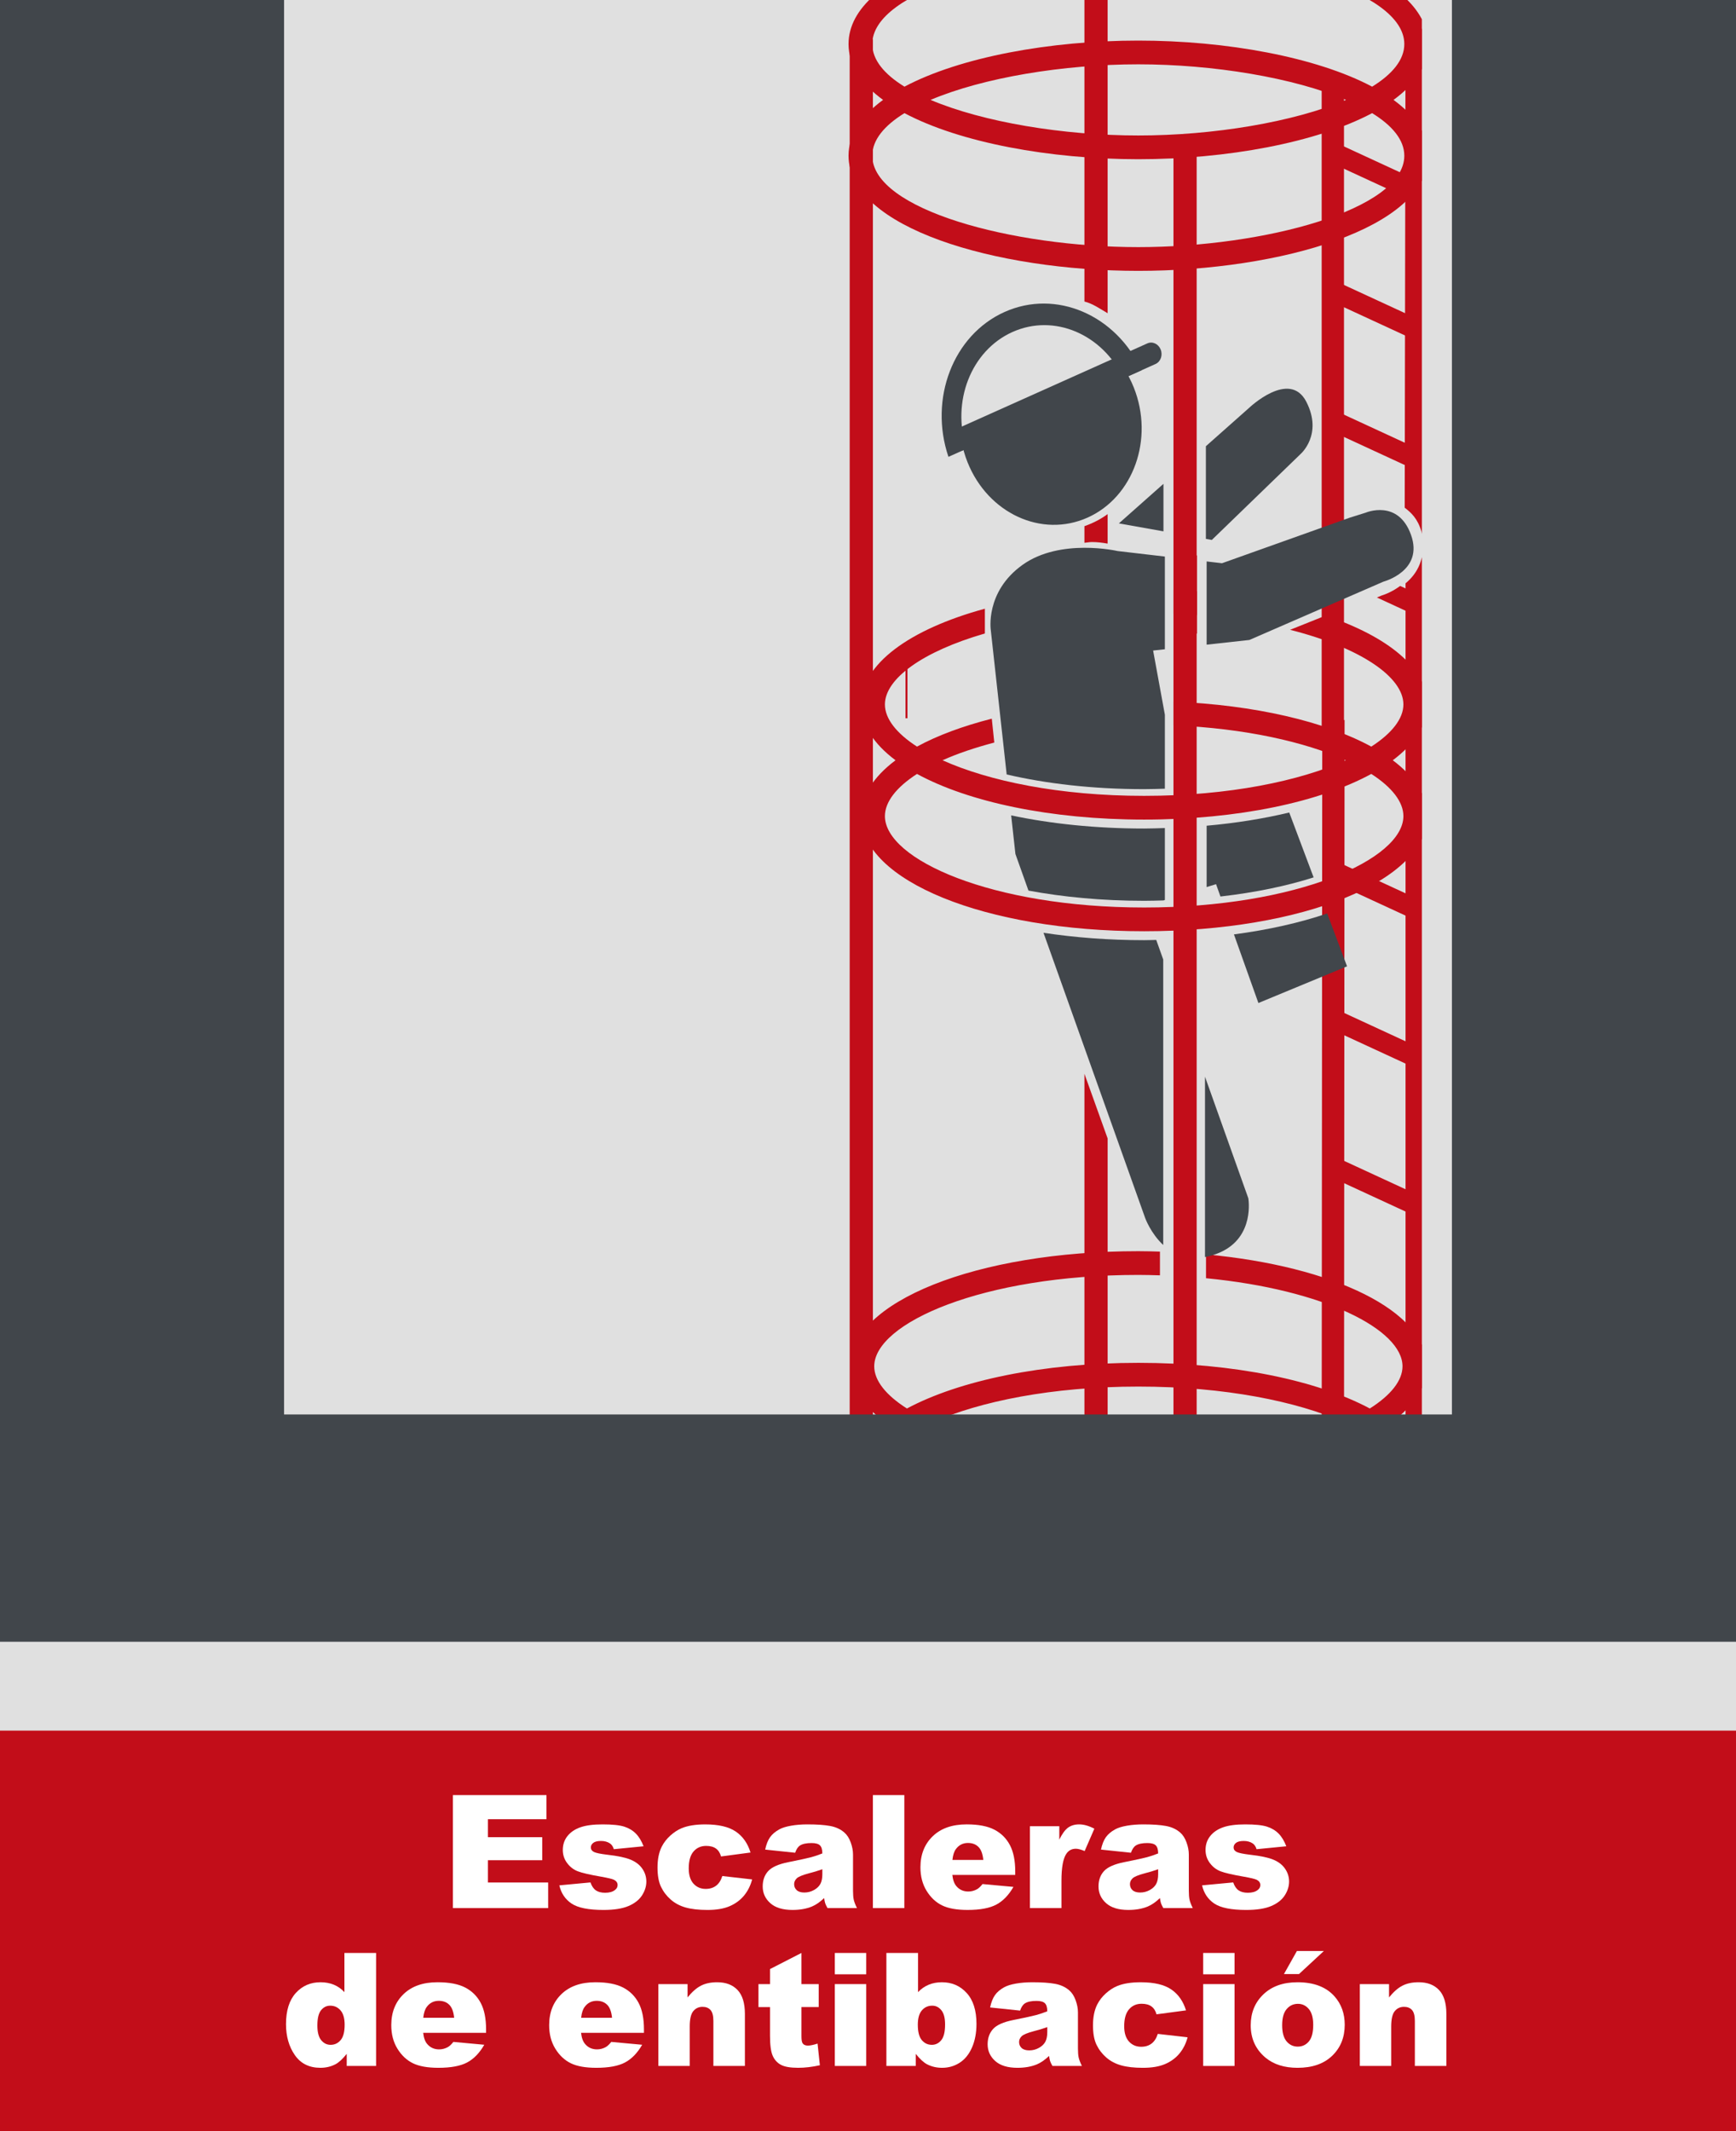 <?xml version="1.0" encoding="UTF-8"?>
<svg id="uuid-ea242e2f-0519-462e-81ac-9b84bb7b28d9" data-name="Ebene 1" xmlns="http://www.w3.org/2000/svg" xmlns:xlink="http://www.w3.org/1999/xlink" viewBox="0 0 220 270">
  <rect x="0" y="0" width="220" height="270" fill="#808080" stroke="none"/>
  <defs>
    <style>
      .uuid-1c06f043-111c-4b03-b0ea-a5d232f7c5d5 {
        fill: #c20d19;
      }

      .uuid-1c06f043-111c-4b03-b0ea-a5d232f7c5d5, .uuid-2490f0cc-3534-4c04-a5a1-72f0e2b4d339, .uuid-8269ffa5-8373-4e8c-86aa-d47466d72f43, .uuid-f9886c06-4906-4053-a67d-c56d8c73f510, .uuid-4b33040a-ef4c-45d2-94c3-a98632e4ec03 {
        stroke-width: 0px;
      }

      .uuid-2490f0cc-3534-4c04-a5a1-72f0e2b4d339, .uuid-0062898b-aa6f-4163-bedb-de19d637c502 {
        fill: none;
      }

      .uuid-8269ffa5-8373-4e8c-86aa-d47466d72f43 {
        fill: #e0e0e0;
      }

      .uuid-0062898b-aa6f-4163-bedb-de19d637c502 {
        stroke: #c20d19;
        stroke-width: .25px;
      }

      .uuid-df66fcc3-c231-4930-8b63-6deb2266e4de {
        clip-path: url(#uuid-ecd15b7a-e3c7-419a-a72c-036d4071ac4a);
      }

      .uuid-c3cb3f3b-e2a9-4080-bb24-64adeb3dd55c {
        clip-path: url(#uuid-18577370-083b-452a-9e27-ed55852419bf);
      }

      .uuid-b9afd329-354c-4125-8ccd-9ec4d3930ff7 {
        clip-path: url(#uuid-73c27459-af18-4451-9164-d49dc8c1d6e0);
      }

      .uuid-30973133-53b8-4b56-8167-00418b4fade4 {
        clip-path: url(#uuid-89917259-8769-4413-b068-f18c37a7d85d);
      }

      .uuid-7482fc48-83e2-4c18-8415-b761254f61ef {
        clip-path: url(#uuid-23e95539-bd01-450b-ba33-cf72ef845f58);
      }

      .uuid-f9886c06-4906-4053-a67d-c56d8c73f510 {
        fill: #41464b;
      }

      .uuid-3c01a208-3aac-44f0-b2b5-8f8fc04f36b7 {
        clip-path: url(#uuid-9352282d-2d52-4041-9799-8bf5a42aacd5);
      }

      .uuid-79a03ee2-8f88-465b-917c-f0ccdabaf75a {
        clip-path: url(#uuid-b43207cc-841f-4634-a1b5-455cd49f1fa6);
      }

      .uuid-4b33040a-ef4c-45d2-94c3-a98632e4ec03 {
        fill: #fff;
      }

      .uuid-1b08db51-310d-48ef-ae73-b7c68dfd2d3b {
        clip-path: url(#uuid-5dd07230-9a47-4a41-a7bb-9eb575e7c174);
      }

      .uuid-d663422b-3aca-4755-b699-2cecd09b4e4c {
        clip-path: url(#uuid-ef131cb0-e73f-47fc-819b-06dfe081a01c);
      }
    </style>
    <clipPath id="uuid-ef131cb0-e73f-47fc-819b-06dfe081a01c">
      <rect class="uuid-2490f0cc-3534-4c04-a5a1-72f0e2b4d339" width="220" height="270"/>
    </clipPath>
    <clipPath id="uuid-23e95539-bd01-450b-ba33-cf72ef845f58">
      <rect class="uuid-2490f0cc-3534-4c04-a5a1-72f0e2b4d339" x="107.534" width="72.656" height="201.468"/>
    </clipPath>
    <clipPath id="uuid-5dd07230-9a47-4a41-a7bb-9eb575e7c174">
      <rect class="uuid-2490f0cc-3534-4c04-a5a1-72f0e2b4d339" width="220" height="270"/>
    </clipPath>
    <clipPath id="uuid-9352282d-2d52-4041-9799-8bf5a42aacd5">
      <rect class="uuid-2490f0cc-3534-4c04-a5a1-72f0e2b4d339" x="107.534" width="72.656" height="201.468"/>
    </clipPath>
    <clipPath id="uuid-18577370-083b-452a-9e27-ed55852419bf">
      <rect class="uuid-2490f0cc-3534-4c04-a5a1-72f0e2b4d339" x="107.534" width="72.656" height="201.468"/>
    </clipPath>
    <clipPath id="uuid-b43207cc-841f-4634-a1b5-455cd49f1fa6">
      <rect class="uuid-2490f0cc-3534-4c04-a5a1-72f0e2b4d339" width="220" height="270"/>
    </clipPath>
    <clipPath id="uuid-ecd15b7a-e3c7-419a-a72c-036d4071ac4a">
      <rect class="uuid-2490f0cc-3534-4c04-a5a1-72f0e2b4d339" x="107.534" width="72.656" height="201.468"/>
    </clipPath>
    <clipPath id="uuid-89917259-8769-4413-b068-f18c37a7d85d">
      <rect class="uuid-2490f0cc-3534-4c04-a5a1-72f0e2b4d339" width="220" height="270"/>
    </clipPath>
    <clipPath id="uuid-73c27459-af18-4451-9164-d49dc8c1d6e0">
      <rect class="uuid-2490f0cc-3534-4c04-a5a1-72f0e2b4d339" x="107.534" width="72.656" height="201.468"/>
    </clipPath>
  </defs>
  <g class="uuid-d663422b-3aca-4755-b699-2cecd09b4e4c">
    <rect class="uuid-8269ffa5-8373-4e8c-86aa-d47466d72f43" width="220" height="226.3"/>
    <rect class="uuid-1c06f043-111c-4b03-b0ea-a5d232f7c5d5" y="219.26" width="220" height="50.74"/>
    <g class="uuid-7482fc48-83e2-4c18-8415-b761254f61ef">
      <path class="uuid-1c06f043-111c-4b03-b0ea-a5d232f7c5d5" d="M180.802,173.106c0-6.996-11.753-12.681-27.967-14.184v3.021c15.013,1.446,24.903,6.522,24.903,11.163,0,1.792-1.472,3.652-4.144,5.342-6.608-3.535-17.19-5.785-29.33-5.785s-22.722,2.25-29.329,5.785c-2.672-1.69-4.145-3.55-4.145-5.342,0-5.478,13.747-11.581,33.474-11.581.93,0,1.832.026,2.735.053v-3.006c-.906-.026-1.81-.054-2.735-.054-20.489,0-36.538,6.408-36.538,14.588,0,2.583,1.601,4.989,4.435,7.073-2.834,2.083-4.435,4.49-4.435,7.073,0,8.18,16.049,14.588,36.538,14.588s36.538-6.408,36.538-14.588c0-2.583-1.6-4.99-4.435-7.073,2.835-2.084,4.435-4.49,4.435-7.073M170.298,180.179c-5.936,2.619-15.059,4.508-26.034,4.508s-20.098-1.889-26.034-4.508c5.936-2.62,15.06-4.509,26.034-4.509s20.098,1.889,26.034,4.509M177.738,187.252c0,5.477-13.747,11.58-33.474,11.58s-33.474-6.103-33.474-11.58c0-1.793,1.473-3.653,4.145-5.343,6.607,3.536,17.189,5.786,29.329,5.786s22.722-2.25,29.33-5.786c2.672,1.69,4.144,3.55,4.144,5.343"/>
    </g>
    <g class="uuid-1b08db51-310d-48ef-ae73-b7c68dfd2d3b">
      <path class="uuid-1c06f043-111c-4b03-b0ea-a5d232f7c5d5" d="M140.368,131.302v-11.487h-2.94v12.058l2.94-.571ZM137.428,98.243h2.94v-7.138c-.644.114-1.3.199-1.977.199-.33,0-.64-.069-.963-.097v7.036ZM138.391,68.672c.677,0,1.333.086,1.977.2v-3.738c-.891.652-1.879,1.158-2.94,1.528v2.107c.323-.027.633-.097.963-.097M137.428,136.042v51.688h2.94v-43.493l-2.94-8.195Z"/>
    </g>
    <g class="uuid-3c01a208-3aac-44f0-b2b5-8f8fc04f36b7">
      <path class="uuid-1c06f043-111c-4b03-b0ea-a5d232f7c5d5" d="M140.368,39.687V-7.319h-2.94v45.52c1.049.26,2.029.956,2.94,1.486"/>
      <path class="uuid-1c06f043-111c-4b03-b0ea-a5d232f7c5d5" d="M144.254-5.996c-15.946,0-33.713,4.756-33.713,11.581,0,1.998,1.523,3.819,4.079,5.395,7.074-3.751,18.473-5.838,29.634-5.838s22.56,2.087,29.634,5.838c2.554-1.576,4.078-3.397,4.078-5.395,0-6.825-17.767-11.581-33.712-11.581M117.928,12.657c6.651,2.815,16.812,4.508,26.326,4.508s19.675-1.693,26.325-4.508c-6.65-2.815-16.812-4.508-26.325-4.508s-19.675,1.693-26.326,4.508M114.62,14.334c-2.556,1.576-4.079,3.397-4.079,5.396,0,6.824,17.767,11.58,33.713,11.58s33.712-4.756,33.712-11.58c0-1.999-1.524-3.82-4.078-5.396-7.074,3.752-18.473,5.838-29.634,5.838s-22.56-2.086-29.634-5.838M144.254,34.317c-18.05,0-36.72-5.457-36.72-14.587,0-2.693,1.623-5.065,4.375-7.073-2.752-2.007-4.375-4.38-4.375-7.072,0-9.131,18.67-14.588,36.72-14.588s36.719,5.457,36.719,14.588c0,2.692-1.622,5.065-4.374,7.072,2.752,2.008,4.374,4.38,4.374,7.073,0,9.13-18.669,14.587-36.719,14.587"/>
    </g>
    <rect class="uuid-1c06f043-111c-4b03-b0ea-a5d232f7c5d5" x="107.68" y="4.957" width="2.94" height="181.632"/>
    <g class="uuid-c3cb3f3b-e2a9-4080-bb24-64adeb3dd55c">
      <path class="uuid-1c06f043-111c-4b03-b0ea-a5d232f7c5d5" d="M180.817,186.568V3.652h-2.695l-.107,60.67c.801.618,1.644,1.357,2.125,3.047.705,3.32-.571,5.342-2.018,6.534v112.665h2.695Z"/>
    </g>
    <path class="uuid-1c06f043-111c-4b03-b0ea-a5d232f7c5d5" d="M170.322,93.822V10.353h-2.829v84.407l2.829-.938ZM167.568,92.399l-.075,92.781h2.829l.075-93.972-2.829,1.191Z"/>
    <polygon class="uuid-1c06f043-111c-4b03-b0ea-a5d232f7c5d5" points="168.625 20.596 169.177 18.026 180.028 23.037 179.477 25.607 168.625 20.596"/>
    <polygon class="uuid-1c06f043-111c-4b03-b0ea-a5d232f7c5d5" points="168.625 38.145 169.177 35.574 180.028 40.586 179.477 43.156 168.625 38.145"/>
    <polygon class="uuid-1c06f043-111c-4b03-b0ea-a5d232f7c5d5" points="168.625 54.578 169.177 52.008 180.028 57.019 179.477 59.589 168.625 54.578"/>
    <g class="uuid-79a03ee2-8f88-465b-917c-f0ccdabaf75a">
      <path class="uuid-1c06f043-111c-4b03-b0ea-a5d232f7c5d5" d="M174.492,75.699l5.019,2.318.552-2.57-2.624-1.212c-1.198.895-2.357,1.216-2.357,1.216l-.59.248Z"/>
    </g>
    <polygon class="uuid-1c06f043-111c-4b03-b0ea-a5d232f7c5d5" points="168.625 111.618 169.177 109.048 180.028 114.059 179.477 116.629 168.625 111.618"/>
    <polygon class="uuid-1c06f043-111c-4b03-b0ea-a5d232f7c5d5" points="168.625 130.365 169.177 127.795 180.028 132.806 179.477 135.376 168.625 130.365"/>
    <polygon class="uuid-1c06f043-111c-4b03-b0ea-a5d232f7c5d5" points="168.625 149.111 169.177 146.541 180.028 151.552 179.477 154.122 168.625 149.111"/>
    <g class="uuid-df66fcc3-c231-4930-8b63-6deb2266e4de">
      <path class="uuid-f9886c06-4906-4053-a67d-c56d8c73f510" d="M178.817,67.77c-1.632-4.575-5.741-2.819-5.741-2.819l-2.01.63-16.203,5.777-1.948-.228v10.545l5.415-.595,17-7.393s5.118-1.343,3.487-5.917M144.996,99.981c.895,0,1.757-.032,2.626-.057v-9.372l-1.489-8.132,1.489-.163v-11.745l-5.996-.7s-7.247-1.678-12.04,1.75c-4.794,3.427-4.021,8.309-4.021,8.309l2.008,18.248c4.93,1.149,10.831,1.862,17.423,1.862M132.242,118.18l12.885,36.141s.695,1.93,2.287,3.412v-36.166l-.885-2.483c-.513.009-1.014.031-1.533.031-4.521,0-8.803-.339-12.754-.935M158.196,151.809l-5.489-15.397v22.85c.602-.114,1.233-.29,1.918-.594,4.439-1.971,3.571-6.859,3.571-6.859M156.375,118.382l3.1,8.694,11.234-4.649-2.518-6.698c-3.429,1.169-7.424,2.073-11.816,2.653M166.473,111.16l-3.089-8.219c-3.195.764-6.703,1.338-10.469,1.672v7.773l1.192-.368.558,1.565c4.477-.512,8.465-1.356,11.808-2.423M147.622,114.023v-9.115c-.872.025-1.735.062-2.626.062-6.136,0-11.852-.606-16.853-1.667l.538,4.889,1.654,4.64c4.326.806,9.253,1.294,14.661,1.294.833,0,1.639-.026,2.449-.048l.177-.055Z"/>
    </g>
    <g class="uuid-30973133-53b8-4b56-8167-00418b4fade4">
      <path class="uuid-f9886c06-4906-4053-a67d-c56d8c73f510" d="M165.549,50.904c-2.125-4.14-7.271.787-7.271.787l-5.459,4.842v11.742l.752.134,11.245-10.884s2.866-2.463.733-6.621M147.443,61.3l-5.651,5.012,5.651,1.006v-6.018Z"/>
      <path class="uuid-f9886c06-4906-4053-a67d-c56d8c73f510" d="M121.834,55.826c.164.915.418,1.829.774,2.724,2.585,6.49,9.397,9.635,15.219,7.027,5.82-2.608,8.445-9.985,5.86-16.474-.356-.896-.796-1.726-1.301-2.489l-20.552,9.212Z"/>
      <path class="uuid-f9886c06-4906-4053-a67d-c56d8c73f510" d="M144.662,46.913c-3.227-7.012-10.828-10.314-17.358-7.387-6.53,2.927-9.597,11.011-7.109,18.353l2.288-1.025c-1.932-5.939.558-12.429,5.83-14.793,5.273-2.363,11.396.267,14.061,5.878l2.288-1.026Z"/>
      <path class="uuid-f9886c06-4906-4053-a67d-c56d8c73f510" d="M120.974,54.453c-.648.29-.938,1.109-.651,1.83.287.722,1.044,1.071,1.69.782l24.428-10.95c.646-.289.938-1.109.651-1.83-.287-.72-1.044-1.071-1.691-.78l-24.427,10.948Z"/>
    </g>
    <rect class="uuid-1c06f043-111c-4b03-b0ea-a5d232f7c5d5" x="148.711" y="18.669" width="2.94" height="174.827"/>
    <g class="uuid-b9afd329-354c-4125-8ccd-9ec4d3930ff7">
      <path class="uuid-1c06f043-111c-4b03-b0ea-a5d232f7c5d5" d="M180.857,89.249c0-4.585-4.972-8.602-12.863-11.257l-4.503,1.801c8.916,2.26,14.359,5.981,14.359,9.456,0,1.792-1.445,3.652-4.068,5.343-5.798-3.161-14.725-5.281-25.065-5.698v3.001c9.11.378,16.691,2.116,21.831,4.427-5.826,2.619-14.781,4.508-25.552,4.508s-19.726-1.889-25.551-4.508c1.868-.841,4.09-1.593,6.56-2.245-.09-.839-.201-1.89-.318-3.025-3.671.939-6.894,2.131-9.477,3.54-2.622-1.691-4.067-3.551-4.067-5.343,0-3.248,4.77-6.706,12.668-8.991v-3.138c-9.523,2.596-15.675,7.016-15.675,12.129,0,2.583,1.57,4.99,4.352,7.073-2.782,2.083-4.352,4.49-4.352,7.073,0,8.18,15.751,14.588,35.86,14.588s35.861-6.408,35.861-14.588c0-2.583-1.571-4.99-4.353-7.073,2.782-2.083,4.353-4.49,4.353-7.073M177.85,103.395c0,5.477-13.493,11.58-32.854,11.58s-32.853-6.103-32.853-11.58c0-1.793,1.445-3.652,4.067-5.343,6.485,3.536,16.871,5.786,28.786,5.786s22.302-2.25,28.786-5.786c2.623,1.691,4.068,3.55,4.068,5.343M151.687,74.911c-.978-.072-1.964-.135-2.97-.175v3.012c1.011.042,1.998.104,2.97.179v-3.016Z"/>
    </g>
    <rect class="uuid-1c06f043-111c-4b03-b0ea-a5d232f7c5d5" x="151.334" y="70.369" width=".353" height="9.903"/>
    <polygon class="uuid-f9886c06-4906-4053-a67d-c56d8c73f510" points="184 0 184 179.204 36 179.204 36 0 0 0 0 208 220 208 220 0 184 0"/>
    <line class="uuid-0062898b-aa6f-4163-bedb-de19d637c502" x1="114.875" y1="84" x2="114.875" y2="91"/>
    <g>
      <path class="uuid-4b33040a-ef4c-45d2-94c3-a98632e4ec03" d="M57.397,227.427h11.855v3.057h-7.422v2.275h6.885v2.92h-6.885v2.822h7.637v3.242h-12.07v-14.316Z"/>
      <path class="uuid-4b33040a-ef4c-45d2-94c3-a98632e4ec03" d="M70.884,238.862l3.945-.371c.163.469.391.804.684,1.006s.684.303,1.172.303c.534,0,.947-.113,1.24-.342.228-.168.342-.38.342-.633,0-.286-.149-.508-.449-.664-.215-.11-.784-.246-1.709-.409-1.38-.24-2.339-.463-2.876-.668s-.989-.551-1.357-1.039c-.368-.487-.552-1.044-.552-1.668,0-.684.198-1.271.596-1.767.397-.494.944-.863,1.641-1.106.696-.244,1.631-.366,2.803-.366,1.237,0,2.15.095,2.739.283s1.081.481,1.475.879.721.935.981,1.611l-3.77.371c-.098-.332-.261-.576-.488-.732-.312-.208-.69-.312-1.133-.312-.449,0-.776.08-.981.239s-.308.353-.308.58c0,.253.13.445.391.575s.827.247,1.699.351c1.321.149,2.305.358,2.949.625s1.138.646,1.479,1.141c.342.495.513,1.038.513,1.63,0,.599-.181,1.181-.542,1.746s-.931,1.017-1.709,1.352c-.778.334-1.838.502-3.179.502-1.895,0-3.244-.271-4.048-.811s-1.32-1.309-1.548-2.305Z"/>
      <path class="uuid-4b33040a-ef4c-45d2-94c3-a98632e4ec03" d="M91.538,237.681l3.779.43c-.208.788-.55,1.47-1.025,2.046s-1.082,1.023-1.821,1.343-1.678.479-2.817.479c-1.101,0-2.017-.103-2.749-.308-.732-.204-1.362-.536-1.89-.995-.527-.458-.94-.996-1.24-1.614s-.449-1.438-.449-2.459c0-1.066.183-1.955.547-2.664.267-.52.632-.986,1.094-1.399s.938-.721,1.426-.922c.774-.319,1.768-.479,2.979-.479,1.692,0,2.983.303,3.872.908s1.512,1.491,1.87,2.656l-3.74.498c-.117-.442-.33-.776-.64-1.001s-.725-.337-1.245-.337c-.657,0-1.189.235-1.597.707-.407.471-.61,1.185-.61,2.14,0,.852.202,1.498.605,1.939.403.442.918.663,1.543.663.521,0,.959-.134,1.313-.4s.62-.677.796-1.23Z"/>
      <path class="uuid-4b33040a-ef4c-45d2-94c3-a98632e4ec03" d="M100.767,234.731l-3.799-.4c.144-.664.35-1.187.62-1.567s.659-.711,1.167-.991c.364-.202.866-.358,1.504-.469s1.328-.166,2.07-.166c1.191,0,2.148.066,2.871.2s1.325.412,1.807.835c.339.293.605.708.801,1.245s.293,1.05.293,1.538v4.58c0,.488.031.871.093,1.147s.197.63.405,1.06h-3.73c-.149-.267-.247-.471-.293-.61s-.091-.359-.137-.659c-.521.501-1.038.859-1.553,1.074-.703.286-1.521.43-2.451.43-1.237,0-2.176-.286-2.817-.859s-.962-1.279-.962-2.119c0-.788.231-1.436.693-1.943s1.315-.886,2.559-1.133c1.491-.3,2.458-.51,2.9-.63s.911-.278,1.406-.474c0-.488-.101-.83-.303-1.025s-.557-.293-1.064-.293c-.651,0-1.14.104-1.465.312-.254.163-.459.469-.615.918ZM104.214,236.821c-.547.195-1.116.368-1.709.518-.808.215-1.318.427-1.533.635-.222.215-.332.459-.332.732,0,.312.109.568.327.767s.539.298.962.298c.442,0,.854-.107,1.235-.322s.651-.477.811-.786.239-.711.239-1.206v-.635Z"/>
      <path class="uuid-4b33040a-ef4c-45d2-94c3-a98632e4ec03" d="M110.62,227.427h3.984v14.316h-3.984v-14.316Z"/>
      <path class="uuid-4b33040a-ef4c-45d2-94c3-a98632e4ec03" d="M128.657,237.544h-7.969c.071.638.244,1.113.518,1.426.384.449.886.674,1.504.674.391,0,.762-.098,1.113-.293.215-.124.446-.342.693-.654l3.916.361c-.599,1.042-1.321,1.789-2.168,2.241s-2.061.679-3.643.679c-1.374,0-2.454-.193-3.242-.581s-1.44-1.003-1.958-1.846-.776-1.834-.776-2.974c0-1.621.52-2.933,1.558-3.936s2.473-1.504,4.302-1.504c1.484,0,2.656.225,3.516.674s1.514,1.101,1.963,1.953.674,1.963.674,3.33v.449ZM124.614,235.64c-.078-.769-.285-1.318-.62-1.65s-.776-.498-1.323-.498c-.632,0-1.136.251-1.514.752-.241.312-.394.778-.459,1.396h3.916Z"/>
      <path class="uuid-4b33040a-ef4c-45d2-94c3-a98632e4ec03" d="M130.522,231.372h3.721v1.699c.358-.735.728-1.242,1.108-1.519s.852-.415,1.411-.415c.586,0,1.228.183,1.924.547l-1.23,2.832c-.469-.195-.84-.293-1.113-.293-.521,0-.925.215-1.211.645-.41.605-.615,1.738-.615,3.398v3.477h-3.994v-10.371Z"/>
      <path class="uuid-4b33040a-ef4c-45d2-94c3-a98632e4ec03" d="M143.323,234.731l-3.799-.4c.144-.664.35-1.187.62-1.567s.659-.711,1.167-.991c.364-.202.866-.358,1.504-.469s1.328-.166,2.07-.166c1.191,0,2.148.066,2.871.2s1.325.412,1.807.835c.339.293.605.708.801,1.245s.293,1.05.293,1.538v4.58c0,.488.031.871.093,1.147s.197.63.405,1.06h-3.73c-.149-.267-.247-.471-.293-.61s-.091-.359-.137-.659c-.521.501-1.038.859-1.553,1.074-.703.286-1.521.43-2.451.43-1.237,0-2.176-.286-2.817-.859s-.962-1.279-.962-2.119c0-.788.231-1.436.693-1.943s1.315-.886,2.559-1.133c1.491-.3,2.458-.51,2.9-.63s.911-.278,1.406-.474c0-.488-.101-.83-.303-1.025s-.557-.293-1.064-.293c-.651,0-1.14.104-1.465.312-.254.163-.459.469-.615.918ZM146.771,236.821c-.547.195-1.116.368-1.709.518-.808.215-1.318.427-1.533.635-.222.215-.332.459-.332.732,0,.312.109.568.327.767s.539.298.962.298c.442,0,.854-.107,1.235-.322s.651-.477.811-.786.239-.711.239-1.206v-.635Z"/>
      <path class="uuid-4b33040a-ef4c-45d2-94c3-a98632e4ec03" d="M152.337,238.862l3.945-.371c.163.469.391.804.684,1.006s.684.303,1.172.303c.534,0,.947-.113,1.24-.342.228-.168.342-.38.342-.633,0-.286-.149-.508-.449-.664-.215-.11-.784-.246-1.709-.409-1.38-.24-2.339-.463-2.876-.668s-.989-.551-1.357-1.039c-.368-.487-.552-1.044-.552-1.668,0-.684.198-1.271.596-1.767.397-.494.944-.863,1.641-1.106.696-.244,1.631-.366,2.803-.366,1.237,0,2.15.095,2.739.283s1.081.481,1.475.879.721.935.981,1.611l-3.77.371c-.098-.332-.261-.576-.488-.732-.312-.208-.69-.312-1.133-.312-.449,0-.776.08-.981.239s-.308.353-.308.58c0,.253.13.445.391.575s.827.247,1.699.351c1.321.149,2.305.358,2.949.625s1.138.646,1.479,1.141c.342.495.513,1.038.513,1.63,0,.599-.181,1.181-.542,1.746s-.931,1.017-1.709,1.352c-.778.334-1.838.502-3.179.502-1.895,0-3.244-.271-4.048-.811s-1.32-1.309-1.548-2.305Z"/>
    </g>
    <g>
      <path class="uuid-4b33040a-ef4c-45d2-94c3-a98632e4ec03" d="M47.661,247.427v14.316h-3.721v-1.533c-.521.651-.996,1.091-1.426,1.318-.573.3-1.211.449-1.914.449-1.413,0-2.492-.537-3.237-1.611s-1.118-2.38-1.118-3.916c0-1.719.412-3.034,1.235-3.945s1.87-1.367,3.14-1.367c.618,0,1.18.104,1.685.312s.952.521,1.343.938v-4.961h4.014ZM43.677,256.528c0-.813-.173-1.421-.518-1.821s-.781-.601-1.309-.601c-.462,0-.85.192-1.162.576s-.469,1.028-.469,1.934c0,.847.161,1.467.483,1.86s.721.591,1.196.591c.508,0,.931-.198,1.27-.596s.508-1.045.508-1.943Z"/>
      <path class="uuid-4b33040a-ef4c-45d2-94c3-a98632e4ec03" d="M61.597,257.544h-7.969c.071.638.244,1.113.518,1.426.384.449.886.674,1.504.674.391,0,.762-.098,1.113-.293.215-.124.446-.342.693-.654l3.916.361c-.599,1.042-1.321,1.789-2.168,2.241s-2.061.679-3.643.679c-1.374,0-2.454-.193-3.242-.581s-1.44-1.003-1.958-1.846-.776-1.834-.776-2.974c0-1.621.52-2.933,1.558-3.936s2.473-1.504,4.302-1.504c1.484,0,2.656.225,3.516.674s1.514,1.101,1.963,1.953.674,1.963.674,3.33v.449ZM57.554,255.64c-.078-.769-.285-1.318-.62-1.65s-.776-.498-1.323-.498c-.632,0-1.136.251-1.514.752-.241.312-.394.778-.459,1.396h3.916Z"/>
      <path class="uuid-4b33040a-ef4c-45d2-94c3-a98632e4ec03" d="M81.606,257.544h-7.969c.071.638.244,1.113.518,1.426.384.449.886.674,1.504.674.391,0,.762-.098,1.113-.293.215-.124.446-.342.693-.654l3.916.361c-.599,1.042-1.321,1.789-2.168,2.241s-2.061.679-3.643.679c-1.374,0-2.454-.193-3.242-.581s-1.44-1.003-1.958-1.846-.776-1.834-.776-2.974c0-1.621.52-2.933,1.558-3.936s2.473-1.504,4.302-1.504c1.484,0,2.656.225,3.516.674s1.514,1.101,1.963,1.953.674,1.963.674,3.33v.449ZM77.563,255.64c-.078-.769-.285-1.318-.62-1.65s-.776-.498-1.323-.498c-.632,0-1.136.251-1.514.752-.241.312-.394.778-.459,1.396h3.916Z"/>
      <path class="uuid-4b33040a-ef4c-45d2-94c3-a98632e4ec03" d="M83.433,251.372h3.701v1.689c.554-.69,1.113-1.184,1.68-1.479s1.257-.444,2.07-.444c1.101,0,1.961.327,2.583.981s.933,1.665.933,3.032v6.592h-3.994v-5.703c0-.651-.12-1.111-.361-1.382s-.579-.405-1.016-.405c-.481,0-.872.183-1.172.547s-.449,1.019-.449,1.963v4.98h-3.975v-10.371Z"/>
      <path class="uuid-4b33040a-ef4c-45d2-94c3-a98632e4ec03" d="M101.567,247.427v3.945h2.188v2.91h-2.188v3.674c0,.442.042.734.127.878.13.221.358.331.684.331.293,0,.703-.084,1.23-.254l.293,2.744c-.983.215-1.901.322-2.754.322-.989,0-1.719-.127-2.188-.381-.469-.253-.815-.639-1.04-1.155s-.337-1.354-.337-2.512v-3.647h-1.465v-2.91h1.465v-1.904l3.984-2.041Z"/>
      <path class="uuid-4b33040a-ef4c-45d2-94c3-a98632e4ec03" d="M105.796,247.427h3.975v2.705h-3.975v-2.705ZM105.796,251.372h3.975v10.371h-3.975v-10.371Z"/>
      <path class="uuid-4b33040a-ef4c-45d2-94c3-a98632e4ec03" d="M112.329,247.427h4.014v4.961c.397-.417.848-.729,1.353-.938s1.062-.312,1.675-.312c1.263,0,2.308.454,3.135,1.362s1.24,2.212,1.24,3.911c0,1.133-.188,2.131-.566,2.993s-.9,1.507-1.567,1.934-1.408.64-2.222.64c-.696,0-1.335-.149-1.914-.449-.437-.234-.911-.674-1.426-1.318v1.533h-3.721v-14.316ZM116.313,256.528c0,.892.168,1.538.503,1.938s.76.601,1.274.601c.476,0,.874-.197,1.196-.591s.483-1.057.483-1.987c0-.82-.158-1.423-.474-1.807s-.698-.576-1.147-.576c-.54,0-.981.2-1.323.601s-.513,1.008-.513,1.821Z"/>
      <path class="uuid-4b33040a-ef4c-45d2-94c3-a98632e4ec03" d="M129.272,254.731l-3.799-.4c.144-.664.35-1.187.62-1.567s.659-.711,1.167-.991c.364-.202.866-.358,1.504-.469s1.328-.166,2.07-.166c1.191,0,2.148.066,2.871.2s1.325.412,1.807.835c.339.293.605.708.801,1.245s.293,1.05.293,1.538v4.58c0,.488.031.871.093,1.147s.197.63.405,1.06h-3.73c-.149-.267-.247-.471-.293-.61s-.091-.359-.137-.659c-.521.501-1.038.859-1.553,1.074-.703.286-1.521.43-2.451.43-1.237,0-2.176-.286-2.817-.859s-.962-1.279-.962-2.119c0-.788.231-1.436.693-1.943s1.315-.886,2.559-1.133c1.491-.3,2.458-.51,2.9-.63s.911-.278,1.406-.474c0-.488-.101-.83-.303-1.025s-.557-.293-1.064-.293c-.651,0-1.14.104-1.465.312-.254.163-.459.469-.615.918ZM132.72,256.821c-.547.195-1.116.368-1.709.518-.808.215-1.318.427-1.533.635-.222.215-.332.459-.332.732,0,.312.109.568.327.767s.539.298.962.298c.442,0,.854-.107,1.235-.322s.651-.477.811-.786.239-.711.239-1.206v-.635Z"/>
      <path class="uuid-4b33040a-ef4c-45d2-94c3-a98632e4ec03" d="M146.724,257.681l3.779.43c-.208.788-.55,1.47-1.025,2.046s-1.082,1.023-1.821,1.343-1.678.479-2.817.479c-1.101,0-2.017-.103-2.749-.308-.732-.204-1.362-.536-1.89-.995-.527-.458-.94-.996-1.24-1.614s-.449-1.438-.449-2.459c0-1.066.183-1.955.547-2.664.267-.52.632-.986,1.094-1.399s.938-.721,1.426-.922c.774-.319,1.768-.479,2.979-.479,1.692,0,2.983.303,3.872.908s1.512,1.491,1.87,2.656l-3.74.498c-.117-.442-.33-.776-.64-1.001s-.725-.337-1.245-.337c-.657,0-1.189.235-1.597.707-.407.471-.61,1.185-.61,2.14,0,.852.202,1.498.605,1.939.403.442.918.663,1.543.663.521,0,.959-.134,1.313-.4s.62-.677.796-1.23Z"/>
      <path class="uuid-4b33040a-ef4c-45d2-94c3-a98632e4ec03" d="M152.476,247.427h3.975v2.705h-3.975v-2.705ZM152.476,251.372h3.975v10.371h-3.975v-10.371Z"/>
      <path class="uuid-4b33040a-ef4c-45d2-94c3-a98632e4ec03" d="M158.501,256.587c0-1.582.534-2.886,1.602-3.911s2.51-1.538,4.326-1.538c2.077,0,3.646.603,4.707,1.807.853.97,1.279,2.165,1.279,3.584,0,1.595-.529,2.902-1.587,3.921s-2.521,1.528-4.39,1.528c-1.667,0-3.015-.423-4.043-1.27-1.263-1.048-1.895-2.422-1.895-4.121ZM162.485,256.577c0,.925.188,1.608.562,2.051s.845.664,1.411.664c.573,0,1.043-.218,1.411-.654s.552-1.136.552-2.1c0-.898-.186-1.567-.557-2.007s-.83-.659-1.377-.659c-.579,0-1.058.223-1.436.669s-.566,1.125-.566,2.036ZM164.351,247.183h3.418l-3.154,2.92h-1.904l1.641-2.92Z"/>
      <path class="uuid-4b33040a-ef4c-45d2-94c3-a98632e4ec03" d="M172.329,251.372h3.701v1.689c.554-.69,1.113-1.184,1.68-1.479s1.257-.444,2.07-.444c1.101,0,1.961.327,2.583.981s.933,1.665.933,3.032v6.592h-3.994v-5.703c0-.651-.12-1.111-.361-1.382s-.579-.405-1.016-.405c-.481,0-.872.183-1.172.547s-.449,1.019-.449,1.963v4.98h-3.975v-10.371Z"/>
    </g>
  </g>
</svg>
